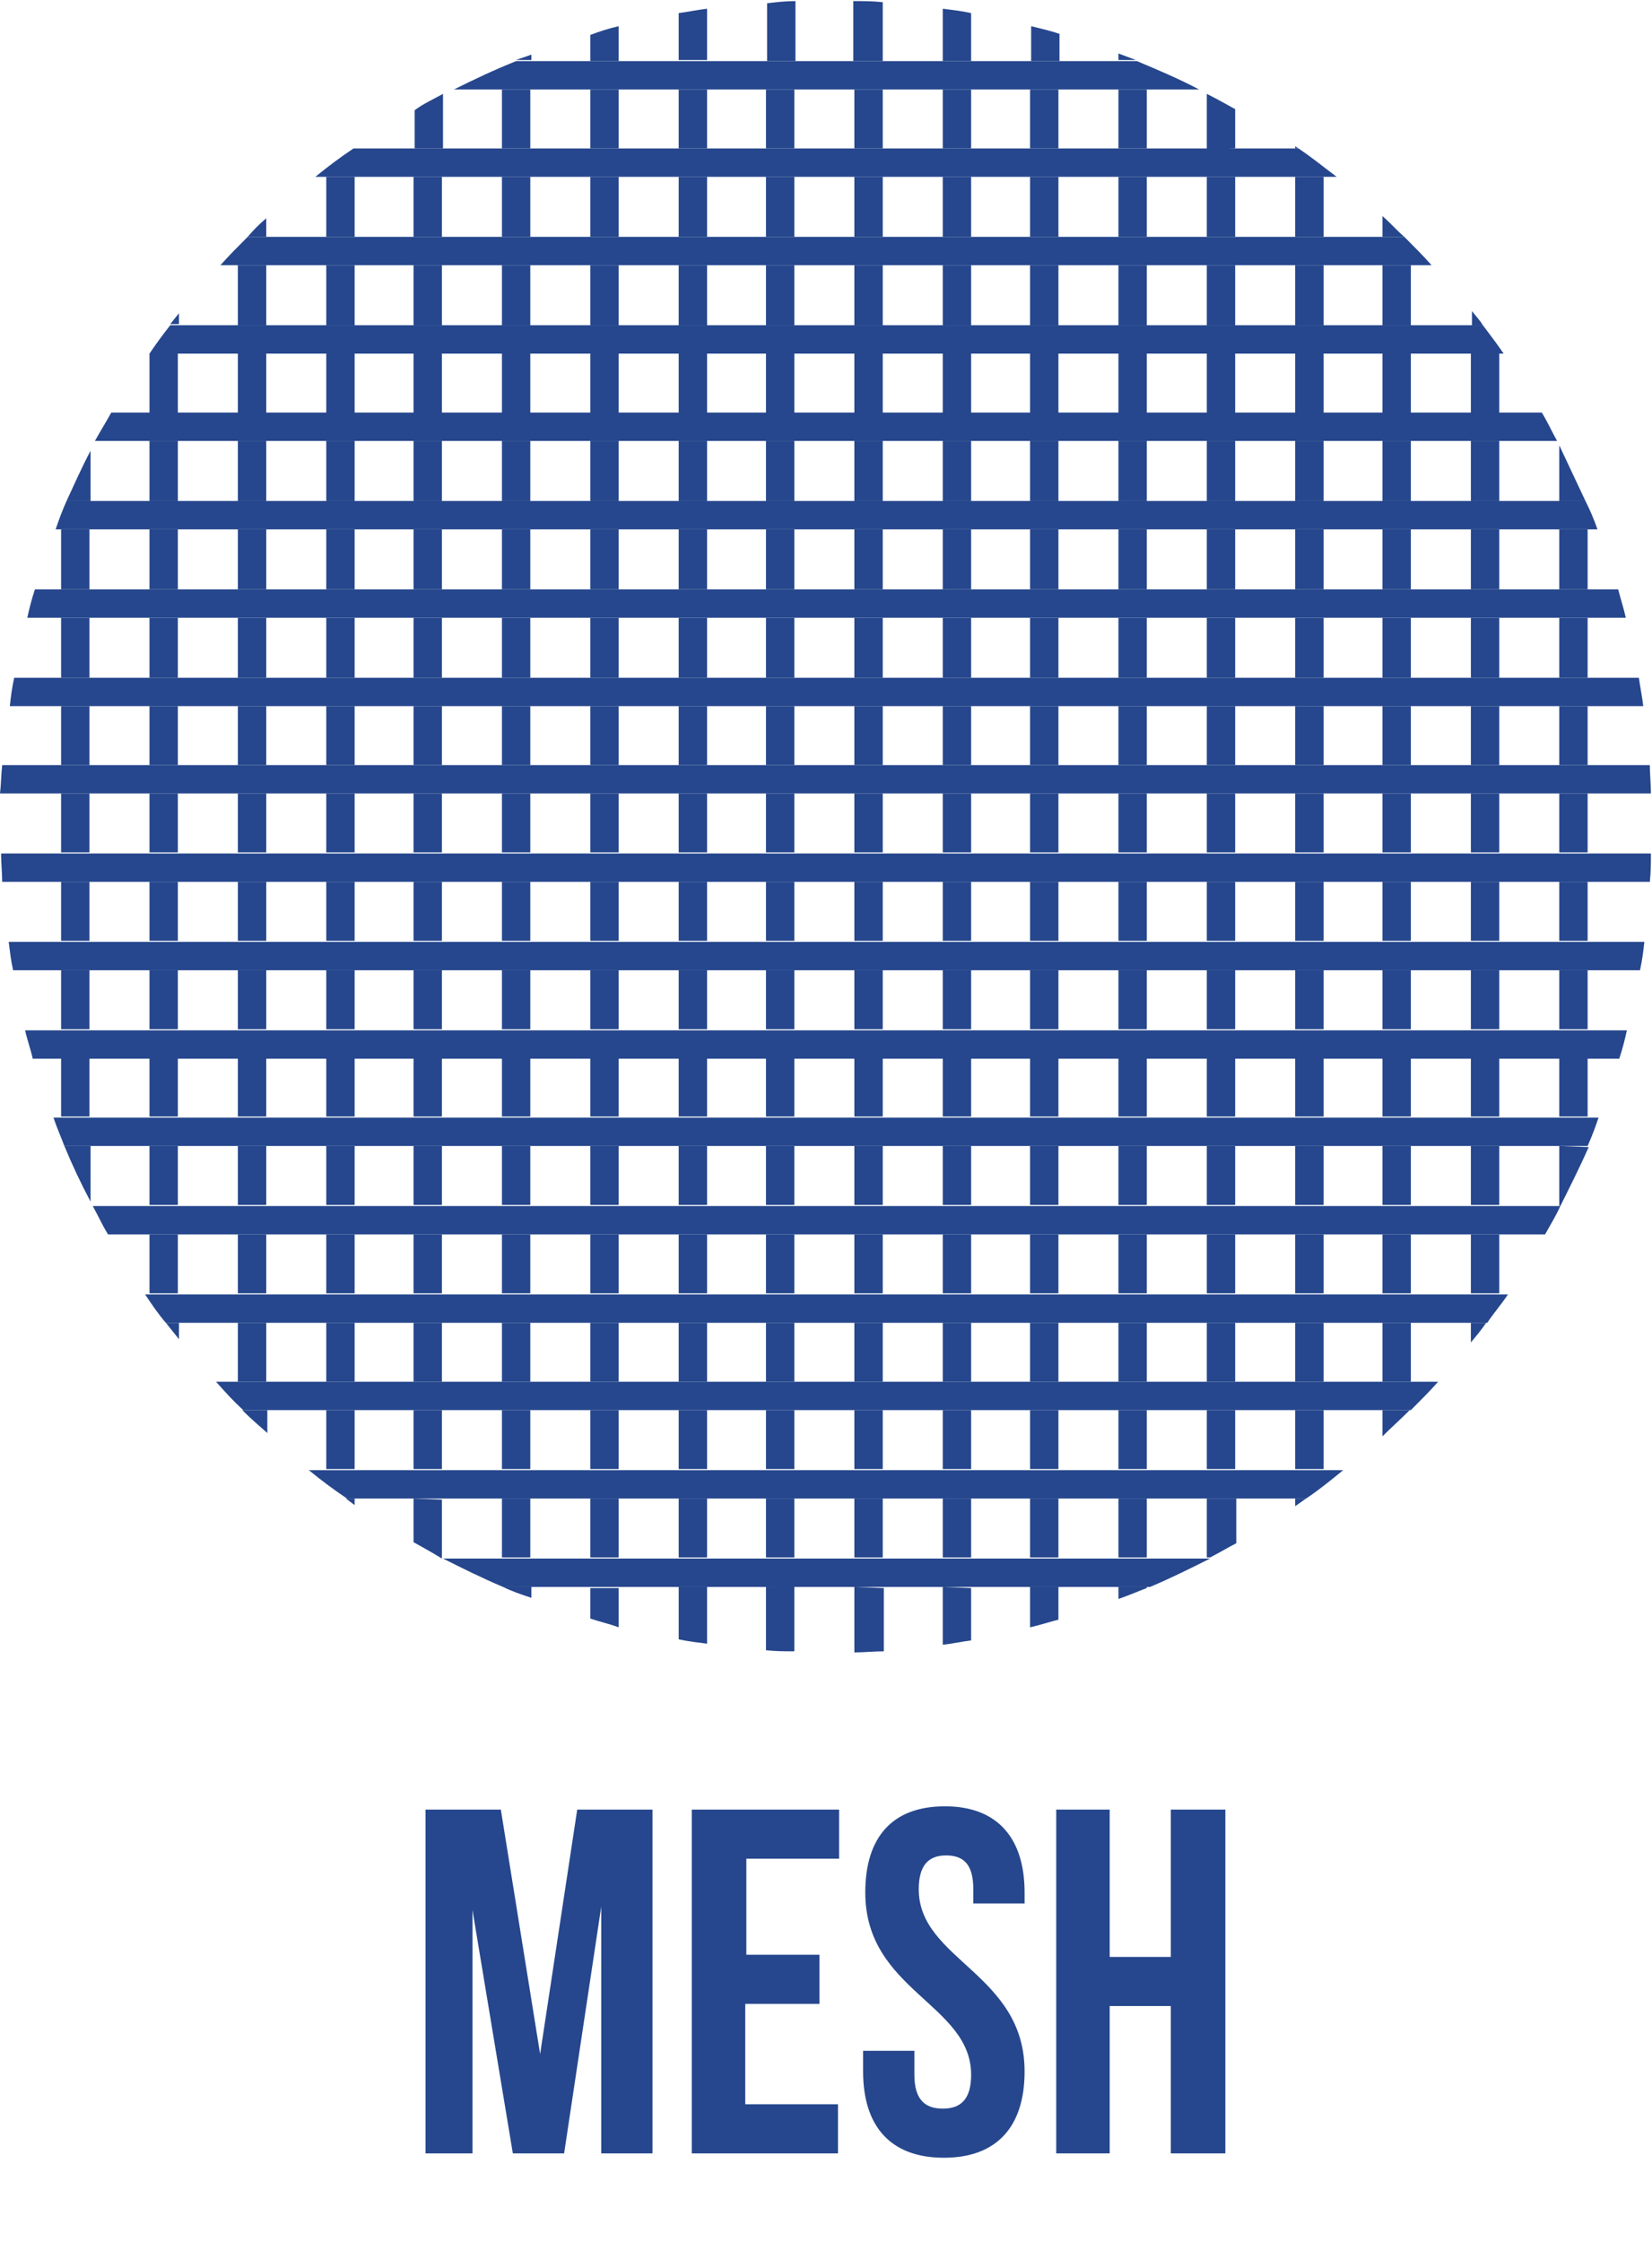<?xml version="1.0" encoding="utf-8"?>
<!-- Generator: Adobe Illustrator 23.0.3, SVG Export Plug-In . SVG Version: 6.00 Build 0)  -->
<svg version="1.1" id="Layer_1" xmlns="http://www.w3.org/2000/svg" xmlns:xlink="http://www.w3.org/1999/xlink" x="0px" y="0px"
	 viewBox="0 0 151.4 205.4" style="enable-background:new 0 0 151.4 205.4;" xml:space="preserve">
<style type="text/css">
	.st0{fill:none;}
	.st1{fill:#26478D;}
	.st2{enable-background:new    ;}
</style>
<title>mesh-mask</title>
<g>
	<g id="Layer_1-2">
		<rect x="8.3" y="80.8" class="st0" width="5.4" height="5.4"/>
		<rect x="16.4" y="80.8" class="st0" width="5.4" height="5.4"/>
		<rect x="24.4" y="80.8" class="st0" width="5.4" height="5.4"/>
		<rect x="72.9" y="80.8" class="st0" width="5.4" height="5.4"/>
		<rect x="64.8" y="80.8" class="st0" width="5.4" height="5.4"/>
		<rect x="80.9" y="80.8" class="st0" width="5.4" height="5.4"/>
		<rect x="56.7" y="80.8" class="st0" width="5.4" height="5.4"/>
		<rect x="48.7" y="80.8" class="st0" width="5.4" height="5.4"/>
		<rect x="40.6" y="80.8" class="st0" width="5.4" height="5.4"/>
		<rect x="32.5" y="80.8" class="st0" width="5.4" height="5.4"/>
		<rect x="24.4" y="88.9" class="st0" width="5.4" height="5.4"/>
		<rect x="32.5" y="88.9" class="st0" width="5.4" height="5.4"/>
		<rect x="16.4" y="88.9" class="st0" width="5.4" height="5.4"/>
		<rect x="48.7" y="88.9" class="st0" width="5.4" height="5.4"/>
		<rect x="40.6" y="88.9" class="st0" width="5.4" height="5.4"/>
		<rect x="137.4" y="96.9" class="st0" width="5.4" height="5.4"/>
		<rect x="56.7" y="88.9" class="st0" width="5.4" height="5.4"/>
		<rect x="129.4" y="96.9" class="st0" width="5.4" height="5.4"/>
		<rect x="8.3" y="88.9" class="st0" width="5.4" height="5.4"/>
		<path class="st0" d="M145.5,102.4h1c0.7-1.8,1.3-3.6,1.8-5.4h-2.9L145.5,102.4z"/>
		<rect x="121.3" y="96.9" class="st0" width="5.4" height="5.4"/>
		<rect x="129.4" y="88.9" class="st0" width="5.4" height="5.4"/>
		<rect x="121.3" y="88.9" class="st0" width="5.4" height="5.4"/>
		<rect x="113.2" y="88.9" class="st0" width="5.4" height="5.4"/>
		<path class="st0" d="M145.5,94.3h3.6c0.5-1.8,0.8-3.6,1.1-5.4h-4.7V94.3z"/>
		<rect x="105.2" y="88.9" class="st0" width="5.4" height="5.4"/>
		<rect x="137.4" y="88.9" class="st0" width="5.4" height="5.4"/>
		<rect x="80.9" y="88.9" class="st0" width="5.4" height="5.4"/>
		<rect x="72.9" y="88.9" class="st0" width="5.4" height="5.4"/>
		<rect x="64.8" y="88.9" class="st0" width="5.4" height="5.4"/>
		<rect x="89" y="88.9" class="st0" width="5.4" height="5.4"/>
		<rect x="97.1" y="88.9" class="st0" width="5.4" height="5.4"/>
		<rect x="137.4" y="80.8" class="st0" width="5.4" height="5.4"/>
		<rect x="8.3" y="64.7" class="st0" width="5.4" height="5.4"/>
		<rect x="16.4" y="64.7" class="st0" width="5.4" height="5.4"/>
		<rect x="24.4" y="64.7" class="st0" width="5.4" height="5.4"/>
		<rect x="32.5" y="64.7" class="st0" width="5.4" height="5.4"/>
		<rect x="121.3" y="72.7" class="st0" width="5.4" height="5.4"/>
		<path class="st0" d="M145.5,78.2h5.8c0-0.8,0.1-1.7,0.1-2.5c0-1,0-2-0.1-3h-5.8L145.5,78.2z"/>
		<rect x="40.6" y="64.7" class="st0" width="5.4" height="5.4"/>
		<rect x="129.4" y="72.7" class="st0" width="5.4" height="5.4"/>
		<rect x="137.4" y="72.7" class="st0" width="5.4" height="5.4"/>
		<rect x="89" y="64.7" class="st0" width="5.4" height="5.4"/>
		<rect x="113.2" y="72.7" class="st0" width="5.4" height="5.4"/>
		<rect x="105.2" y="64.7" class="st0" width="5.4" height="5.4"/>
		<rect x="97.1" y="64.7" class="st0" width="5.4" height="5.4"/>
		<rect x="113.2" y="64.7" class="st0" width="5.4" height="5.4"/>
		<rect x="48.7" y="64.7" class="st0" width="5.4" height="5.4"/>
		<rect x="80.9" y="64.7" class="st0" width="5.4" height="5.4"/>
		<rect x="64.8" y="64.7" class="st0" width="5.4" height="5.4"/>
		<rect x="56.7" y="64.7" class="st0" width="5.4" height="5.4"/>
		<rect x="72.9" y="64.7" class="st0" width="5.4" height="5.4"/>
		<rect x="56.7" y="72.7" class="st0" width="5.4" height="5.4"/>
		<path class="st0" d="M145.5,86.3h5.1c0.3-1.8,0.4-3.6,0.6-5.4h-5.7L145.5,86.3z"/>
		<rect x="8.3" y="72.7" class="st0" width="5.4" height="5.4"/>
		<rect x="16.4" y="72.7" class="st0" width="5.4" height="5.4"/>
		<rect x="129.4" y="80.8" class="st0" width="5.4" height="5.4"/>
		<rect x="97.1" y="80.8" class="st0" width="5.4" height="5.4"/>
		<rect x="24.4" y="72.7" class="st0" width="5.4" height="5.4"/>
		<rect x="105.2" y="80.8" class="st0" width="5.4" height="5.4"/>
		<rect x="113.2" y="80.8" class="st0" width="5.4" height="5.4"/>
		<rect x="121.3" y="80.8" class="st0" width="5.4" height="5.4"/>
		<rect x="89" y="80.8" class="st0" width="5.4" height="5.4"/>
		<rect x="89" y="72.7" class="st0" width="5.4" height="5.4"/>
		<rect x="80.9" y="72.7" class="st0" width="5.4" height="5.4"/>
		<rect x="97.1" y="72.7" class="st0" width="5.4" height="5.4"/>
		<rect x="72.9" y="72.7" class="st0" width="5.4" height="5.4"/>
		<rect x="32.5" y="72.7" class="st0" width="5.4" height="5.4"/>
		<rect x="121.3" y="64.7" class="st0" width="5.4" height="5.4"/>
		<rect x="48.7" y="72.7" class="st0" width="5.4" height="5.4"/>
		<rect x="64.8" y="72.7" class="st0" width="5.4" height="5.4"/>
		<rect x="105.2" y="72.7" class="st0" width="5.4" height="5.4"/>
		<rect x="40.6" y="72.7" class="st0" width="5.4" height="5.4"/>
		<rect x="40.6" y="121.2" class="st0" width="5.4" height="5.4"/>
		<rect x="48.7" y="121.2" class="st0" width="5.4" height="5.4"/>
		<rect x="56.7" y="121.2" class="st0" width="5.4" height="5.4"/>
		<rect x="72.9" y="121.2" class="st0" width="5.4" height="5.4"/>
		<rect x="64.8" y="121.2" class="st0" width="5.4" height="5.4"/>
		<rect x="32.5" y="121.2" class="st0" width="5.4" height="5.4"/>
		<rect x="113.2" y="129.2" class="st0" width="5.4" height="5.4"/>
		<rect x="24.4" y="121.2" class="st0" width="5.4" height="5.4"/>
		<rect x="105.2" y="129.2" class="st0" width="5.4" height="5.4"/>
		<path class="st0" d="M121.3,129.2v5.4h1.8c1.2-1,2.4-2,3.6-3.1v-2.4H121.3z"/>
		<rect x="105.2" y="121.2" class="st0" width="5.4" height="5.4"/>
		<rect x="16.4" y="113.1" class="st0" width="5.4" height="5.4"/>
		<path class="st0" d="M129.4,121.2v5.4h2.4c1.1-1.2,2.1-2.4,3.1-3.6v-1.8L129.4,121.2z"/>
		<rect x="121.3" y="121.2" class="st0" width="5.4" height="5.4"/>
		<rect x="24.4" y="113.1" class="st0" width="5.4" height="5.4"/>
		<rect x="32.5" y="113.1" class="st0" width="5.4" height="5.4"/>
		<rect x="97.1" y="129.2" class="st0" width="5.4" height="5.4"/>
		<rect x="113.2" y="121.2" class="st0" width="5.4" height="5.4"/>
		<rect x="89" y="121.2" class="st0" width="5.4" height="5.4"/>
		<rect x="97.1" y="121.2" class="st0" width="5.4" height="5.4"/>
		<rect x="113.2" y="96.9" class="st0" width="5.4" height="5.4"/>
		<rect x="32.5" y="129.2" class="st0" width="5.4" height="5.4"/>
		<rect x="48.7" y="137.3" class="st0" width="5.4" height="5.4"/>
		<rect x="64.8" y="137.3" class="st0" width="5.4" height="5.4"/>
		<rect x="56.7" y="137.3" class="st0" width="5.4" height="5.4"/>
		<rect x="80.9" y="137.3" class="st0" width="5.4" height="5.4"/>
		<rect x="72.9" y="137.3" class="st0" width="5.4" height="5.4"/>
		<path class="st0" d="M97.1,145.4v3c1.8-0.5,3.7-1.1,5.4-1.8v-1.1L97.1,145.4z"/>
		<path class="st0" d="M105.2,145.5l0.2-0.1L105.2,145.5L105.2,145.5z"/>
		<path class="st0" d="M80.9,145.4v5.8c1.8-0.1,3.6-0.3,5.4-0.6v-5.3H80.9z"/>
		<path class="st0" d="M89,145.4v4.8c1.8-0.3,3.6-0.7,5.4-1.1v-3.7H89z"/>
		<rect x="89" y="137.3" class="st0" width="5.4" height="5.4"/>
		<rect x="40.6" y="129.2" class="st0" width="5.4" height="5.4"/>
		<rect x="64.8" y="129.2" class="st0" width="5.4" height="5.4"/>
		<rect x="56.7" y="129.2" class="st0" width="5.4" height="5.4"/>
		<rect x="48.7" y="129.2" class="st0" width="5.4" height="5.4"/>
		<rect x="80.9" y="129.2" class="st0" width="5.4" height="5.4"/>
		<rect x="97.1" y="137.3" class="st0" width="5.4" height="5.4"/>
		<rect x="72.9" y="129.2" class="st0" width="5.4" height="5.4"/>
		<path class="st0" d="M113.2,137.3v4.1c1.9-1.1,3.7-2.2,5.4-3.4v-0.7H113.2z"/>
		<rect x="105.2" y="137.3" class="st0" width="5.4" height="5.4"/>
		<rect x="89" y="129.2" class="st0" width="5.4" height="5.4"/>
		<rect x="40.6" y="113.1" class="st0" width="5.4" height="5.4"/>
		<rect x="80.9" y="121.2" class="st0" width="5.4" height="5.4"/>
		<rect x="24.4" y="96.9" class="st0" width="5.4" height="5.4"/>
		<path class="st0" d="M145.5,105L145.5,105L145.5,105z"/>
		<rect x="16.4" y="96.9" class="st0" width="5.4" height="5.4"/>
		<rect x="129.4" y="105" class="st0" width="5.4" height="5.4"/>
		<rect x="8.3" y="96.9" class="st0" width="5.4" height="5.4"/>
		<rect x="137.4" y="105" class="st0" width="5.4" height="5.4"/>
		<rect x="121.3" y="105" class="st0" width="5.4" height="5.4"/>
		<rect x="105.2" y="105" class="st0" width="5.4" height="5.4"/>
		<rect x="97.1" y="105" class="st0" width="5.4" height="5.4"/>
		<rect x="113.2" y="105" class="st0" width="5.4" height="5.4"/>
		<rect x="89" y="105" class="st0" width="5.4" height="5.4"/>
		<rect x="89" y="96.9" class="st0" width="5.4" height="5.4"/>
		<rect x="80.9" y="96.9" class="st0" width="5.4" height="5.4"/>
		<rect x="72.9" y="96.9" class="st0" width="5.4" height="5.4"/>
		<rect x="97.1" y="96.9" class="st0" width="5.4" height="5.4"/>
		<rect x="105.2" y="96.9" class="st0" width="5.4" height="5.4"/>
		<rect x="64.8" y="96.9" class="st0" width="5.4" height="5.4"/>
		<rect x="48.7" y="96.9" class="st0" width="5.4" height="5.4"/>
		<rect x="40.6" y="96.9" class="st0" width="5.4" height="5.4"/>
		<rect x="32.5" y="96.9" class="st0" width="5.4" height="5.4"/>
		<rect x="56.7" y="96.9" class="st0" width="5.4" height="5.4"/>
		<rect x="105.2" y="113.1" class="st0" width="5.4" height="5.4"/>
		<rect x="48.7" y="113.1" class="st0" width="5.4" height="5.4"/>
		<rect x="97.1" y="113.1" class="st0" width="5.4" height="5.4"/>
		<rect x="129.4" y="113.1" class="st0" width="5.4" height="5.4"/>
		<rect x="89" y="113.1" class="st0" width="5.4" height="5.4"/>
		<rect x="121.3" y="113.1" class="st0" width="5.4" height="5.4"/>
		<rect x="113.2" y="113.1" class="st0" width="5.4" height="5.4"/>
		<rect x="56.7" y="113.1" class="st0" width="5.4" height="5.4"/>
		<rect x="64.8" y="113.1" class="st0" width="5.4" height="5.4"/>
		<rect x="80.9" y="113.1" class="st0" width="5.4" height="5.4"/>
		<rect x="72.9" y="113.1" class="st0" width="5.4" height="5.4"/>
		<rect x="64.8" y="105" class="st0" width="5.4" height="5.4"/>
		<rect x="56.7" y="105" class="st0" width="5.4" height="5.4"/>
		<rect x="80.9" y="105" class="st0" width="5.4" height="5.4"/>
		<rect x="72.9" y="105" class="st0" width="5.4" height="5.4"/>
		<rect x="48.7" y="105" class="st0" width="5.4" height="5.4"/>
		<rect x="16.4" y="105" class="st0" width="5.4" height="5.4"/>
		<rect x="40.6" y="105" class="st0" width="5.4" height="5.4"/>
		<rect x="24.4" y="105" class="st0" width="5.4" height="5.4"/>
		<path class="st0" d="M137.4,118.6h0.7c1.2-1.8,2.4-3.6,3.4-5.5h-4.1V118.6z"/>
		<rect x="32.5" y="105" class="st0" width="5.4" height="5.4"/>
		<path class="st0" d="M70.2,5.5V0.2c-1.8,0.1-3.6,0.3-5.4,0.6v4.8H70.2z"/>
		<path class="st0" d="M32.5,137.3v0.6c1.8,1.2,3.6,2.4,5.4,3.4v-4L32.5,137.3z"/>
		<rect x="89" y="48.5" class="st0" width="5.4" height="5.5"/>
		<path class="st0" d="M5.6,88.9H1.2c0.3,1.8,0.7,3.7,1.1,5.4h3.3V88.9z"/>
		<rect x="16.4" y="32.4" class="st0" width="5.4" height="5.5"/>
		<path class="st0" d="M5.6,80.8H0.2c0.1,1.8,0.3,3.7,0.6,5.4h4.9V80.8z"/>
		<path class="st0" d="M129.4,29.8h5.4v-1.3c-1.1-1.4-2.3-2.8-3.5-4.1h-1.9V29.8z"/>
		<rect x="80.9" y="48.5" class="st0" width="5.4" height="5.5"/>
		<rect x="80.9" y="32.4" class="st0" width="5.4" height="5.5"/>
		<rect x="121.3" y="24.3" class="st0" width="5.4" height="5.5"/>
		<rect x="97.1" y="48.5" class="st0" width="5.4" height="5.5"/>
		<path class="st0" d="M29.9,129.2h-5.4v2.1c1.2,1.1,2.5,2.2,3.8,3.3h1.6V129.2z"/>
		<rect x="129.4" y="48.5" class="st0" width="5.4" height="5.5"/>
		<rect x="105.2" y="24.3" class="st0" width="5.4" height="5.5"/>
		<path class="st0" d="M13.7,32.4L13.7,32.4c-1.3,1.8-2.5,3.6-3.6,5.5h3.6V32.4z"/>
		<rect x="137.4" y="48.5" class="st0" width="5.4" height="5.5"/>
		<path class="st0" d="M48.7,145.4v1c1.8,0.7,3.6,1.3,5.4,1.9v-2.9L48.7,145.4z"/>
		<rect x="105.2" y="48.5" class="st0" width="5.4" height="5.5"/>
		<rect x="113.2" y="24.3" class="st0" width="5.4" height="5.5"/>
		<rect x="113.2" y="48.5" class="st0" width="5.4" height="5.5"/>
		<rect x="24.4" y="32.4" class="st0" width="5.4" height="5.5"/>
		<path class="st0" d="M86.4,5.5V0.8c-1.8-0.3-3.6-0.4-5.4-0.6v5.3H86.4z"/>
		<rect x="40.6" y="137.3" class="st0" width="5.4" height="5.4"/>
		<rect x="48.7" y="48.5" class="st0" width="5.4" height="5.5"/>
		<rect x="40.6" y="48.5" class="st0" width="5.4" height="5.5"/>
		<rect x="24.4" y="48.5" class="st0" width="5.4" height="5.5"/>
		<rect x="64.8" y="16.2" class="st0" width="5.4" height="5.5"/>
		<rect x="56.7" y="16.2" class="st0" width="5.4" height="5.5"/>
		<path class="st0" d="M29.9,21.7v-5.5h-1c-1.5,1.2-3,2.4-4.4,3.8v1.7L29.9,21.7z"/>
		<rect x="32.5" y="48.5" class="st0" width="5.4" height="5.5"/>
		<rect x="97.1" y="24.3" class="st0" width="5.4" height="5.5"/>
		<rect x="64.8" y="48.5" class="st0" width="5.4" height="5.5"/>
		<rect x="40.6" y="16.2" class="st0" width="5.4" height="5.5"/>
		<rect x="32.5" y="16.2" class="st0" width="5.4" height="5.5"/>
		<rect x="48.7" y="16.2" class="st0" width="5.4" height="5.5"/>
		<rect x="72.9" y="48.5" class="st0" width="5.4" height="5.5"/>
		<path class="st0" d="M21.8,29.8v-5.5h-1.6c-1.3,1.4-2.6,2.9-3.8,4.4v1L21.8,29.8z"/>
		<path class="st0" d="M5.6,72.7H0.1c0,1-0.1,2-0.1,3c0,0.8,0,1.7,0.1,2.5h5.6V72.7z"/>
		<rect x="56.7" y="48.5" class="st0" width="5.4" height="5.5"/>
		<rect x="121.3" y="48.5" class="st0" width="5.4" height="5.5"/>
		<rect x="129.4" y="32.4" class="st0" width="5.4" height="5.5"/>
		<rect x="121.3" y="32.4" class="st0" width="5.4" height="5.5"/>
		<rect x="80.9" y="40.4" class="st0" width="5.4" height="5.5"/>
		<rect x="89" y="40.4" class="st0" width="5.4" height="5.5"/>
		<rect x="72.9" y="40.4" class="st0" width="5.4" height="5.5"/>
		<rect x="97.1" y="40.4" class="st0" width="5.4" height="5.5"/>
		<rect x="24.4" y="24.3" class="st0" width="5.4" height="5.5"/>
		<path class="st0" d="M137.4,37.8h3.8c-1.1-1.9-2.2-3.7-3.5-5.5h-0.3V37.8z"/>
		<path class="st0" d="M13.7,105H8.3v5.1l0.2,0.3h5.3V105z"/>
		<rect x="105.2" y="40.4" class="st0" width="5.4" height="5.5"/>
		<rect x="97.1" y="32.4" class="st0" width="5.4" height="5.5"/>
		<rect x="121.3" y="40.4" class="st0" width="5.4" height="5.5"/>
		<path class="st0" d="M13.7,45.9v-5.5h-5l-0.4,0.8v4.6H13.7z"/>
		<rect x="89" y="32.4" class="st0" width="5.4" height="5.5"/>
		<rect x="32.5" y="24.3" class="st0" width="5.4" height="5.5"/>
		<rect x="113.2" y="40.4" class="st0" width="5.4" height="5.5"/>
		<rect x="129.4" y="40.4" class="st0" width="5.4" height="5.5"/>
		<rect x="113.2" y="32.4" class="st0" width="5.4" height="5.5"/>
		<rect x="105.2" y="32.4" class="st0" width="5.4" height="5.5"/>
		<rect x="32.5" y="40.4" class="st0" width="5.4" height="5.5"/>
		<rect x="24.4" y="40.4" class="st0" width="5.4" height="5.5"/>
		<rect x="72.9" y="24.3" class="st0" width="5.4" height="5.5"/>
		<path class="st0" d="M137.4,45.9h5.4v-5.1l-0.2-0.3h-5.3V45.9z"/>
		<path class="st0" d="M21.8,121.2h-5.4v1.5c1.1,1.3,2.2,2.7,3.3,3.9h2.1V121.2z"/>
		<rect x="89" y="24.3" class="st0" width="5.4" height="5.5"/>
		<path class="st0" d="M145.5,54h2.7c-0.6-1.9-1.2-3.7-1.9-5.5h-0.9V54z"/>
		<rect x="40.6" y="40.4" class="st0" width="5.4" height="5.5"/>
		<rect x="80.9" y="24.3" class="st0" width="5.4" height="5.5"/>
		<rect x="16.4" y="40.4" class="st0" width="5.4" height="5.5"/>
		<rect x="48.7" y="40.4" class="st0" width="5.4" height="5.5"/>
		<rect x="64.8" y="24.3" class="st0" width="5.4" height="5.5"/>
		<rect x="48.7" y="24.3" class="st0" width="5.4" height="5.5"/>
		<rect x="56.7" y="40.4" class="st0" width="5.4" height="5.5"/>
		<rect x="40.6" y="24.3" class="st0" width="5.4" height="5.5"/>
		<path class="st0" d="M13.7,113.1H9.9c1.1,1.9,2.2,3.7,3.4,5.5h0.4V113.1z"/>
		<rect x="64.8" y="40.4" class="st0" width="5.4" height="5.5"/>
		<path class="st0" d="M5.6,97H3c0.5,1.8,1.1,3.7,1.8,5.4h0.8L5.6,97z"/>
		<rect x="56.7" y="24.3" class="st0" width="5.4" height="5.5"/>
		<rect x="56.7" y="56.6" class="st0" width="5.4" height="5.5"/>
		<path class="st0" d="M118.7,13.6v-0.2c-1.8-1.2-3.6-2.3-5.4-3.4v3.7L118.7,13.6z"/>
		<path class="st0" d="M56.7,145.4v3.6c1.8,0.5,3.6,0.8,5.4,1.2v-4.8L56.7,145.4z"/>
		<path class="st0" d="M121.3,21.7h5.4v-1.9c-1.4-1.2-2.8-2.4-4.2-3.5h-1.2V21.7z"/>
		<rect x="89" y="56.6" class="st0" width="5.4" height="5.5"/>
		<path class="st0" d="M78.3,145.4h-5.4v6c1,0,1.9,0.1,2.8,0.1s1.7,0,2.6-0.1L78.3,145.4z"/>
		<path class="st0" d="M145.5,70.1h5.7c-0.1-1.8-0.3-3.6-0.6-5.4h-5.1V70.1z"/>
		<rect x="64.8" y="56.6" class="st0" width="5.4" height="5.5"/>
		<path class="st0" d="M64.8,145.4v5.2c1.8,0.3,3.6,0.5,5.4,0.6v-5.8H64.8z"/>
		<rect x="72.9" y="56.6" class="st0" width="5.4" height="5.5"/>
		<rect x="48.7" y="56.6" class="st0" width="5.4" height="5.5"/>
		<rect x="113.2" y="16.2" class="st0" width="5.4" height="5.5"/>
		<rect x="80.9" y="56.6" class="st0" width="5.4" height="5.5"/>
		<rect x="56.7" y="32.4" class="st0" width="5.4" height="5.5"/>
		<path class="st0" d="M5.6,56.6H2.4C2,58.4,1.6,60.2,1.3,62h4.4V56.6z"/>
		<rect x="137.4" y="64.7" class="st0" width="5.4" height="5.4"/>
		<path class="st0" d="M54.1,5.5V3.2c-1.8,0.6-3.6,1.2-5.4,1.8v0.5H54.1z"/>
		<path class="st0" d="M102.5,5.5V4.9c-1.8-0.7-3.6-1.3-5.4-1.8v2.5H102.5z"/>
		<rect x="40.6" y="32.4" class="st0" width="5.4" height="5.5"/>
		<path class="st0" d="M5.6,64.7H0.8c-0.3,1.8-0.5,3.6-0.6,5.4h5.4V64.7z"/>
		<rect x="16.4" y="56.6" class="st0" width="5.4" height="5.5"/>
		<rect x="40.6" y="56.6" class="st0" width="5.4" height="5.5"/>
		<rect x="24.4" y="56.6" class="st0" width="5.4" height="5.5"/>
		<rect x="97.1" y="8.2" class="st0" width="5.4" height="5.4"/>
		<rect x="72.9" y="8.2" class="st0" width="5.4" height="5.4"/>
		<rect x="8.3" y="56.6" class="st0" width="5.4" height="5.5"/>
		<rect x="89" y="8.2" class="st0" width="5.4" height="5.4"/>
		<rect x="80.9" y="8.2" class="st0" width="5.4" height="5.4"/>
		<path class="st0" d="M105.2,13.6h5.4V8.5l-0.7-0.4h-4.7V13.6z"/>
		<rect x="48.7" y="32.4" class="st0" width="5.4" height="5.5"/>
		<rect x="48.7" y="8.2" class="st0" width="5.4" height="5.4"/>
		<rect x="56.7" y="8.2" class="st0" width="5.4" height="5.4"/>
		<path class="st0" d="M62.2,5.5V1.2c-1.8,0.3-3.7,0.7-5.4,1.2v3.1H62.2z"/>
		<rect x="64.8" y="8.2" class="st0" width="5.4" height="5.4"/>
		<rect x="32.5" y="56.6" class="st0" width="5.4" height="5.5"/>
		<rect x="16.4" y="48.5" class="st0" width="5.4" height="5.5"/>
		<rect x="121.3" y="56.6" class="st0" width="5.4" height="5.5"/>
		<rect x="32.5" y="32.4" class="st0" width="5.4" height="5.5"/>
		<rect x="64.8" y="32.4" class="st0" width="5.4" height="5.5"/>
		<path class="st0" d="M46,13.6V8.2h-4.5l-1,0.5v5L46,13.6z"/>
		<rect x="89" y="16.2" class="st0" width="5.4" height="5.5"/>
		<rect x="137.4" y="56.6" class="st0" width="5.4" height="5.5"/>
		<rect x="129.4" y="56.6" class="st0" width="5.4" height="5.5"/>
		<rect x="8.3" y="48.5" class="st0" width="5.4" height="5.5"/>
		<path class="st0" d="M145.5,62h4.6c-0.3-1.8-0.7-3.7-1.2-5.5h-3.5L145.5,62z"/>
		<rect x="72.9" y="16.2" class="st0" width="5.4" height="5.5"/>
		<rect x="129.4" y="64.7" class="st0" width="5.4" height="5.4"/>
		<path class="st0" d="M37.9,13.6v-3.5c-1.9,1.1-3.7,2.2-5.4,3.4v0.1H37.9z"/>
		<rect x="80.9" y="16.2" class="st0" width="5.4" height="5.5"/>
		<rect x="72.9" y="32.4" class="st0" width="5.4" height="5.5"/>
		<rect x="105.2" y="56.6" class="st0" width="5.4" height="5.5"/>
		<rect x="97.1" y="16.2" class="st0" width="5.4" height="5.5"/>
		<rect x="113.2" y="56.6" class="st0" width="5.4" height="5.5"/>
		<rect x="105.2" y="16.2" class="st0" width="5.4" height="5.5"/>
		<path class="st0" d="M78.3,5.5V0.1C77.4,0,76.6,0,75.7,0s-1.9,0-2.8,0.1v5.5H78.3z"/>
		<rect x="97.1" y="56.6" class="st0" width="5.4" height="5.5"/>
		<path class="st0" d="M94.4,5.5V2.3c-1.8-0.4-3.6-0.8-5.4-1.1v4.3H94.4z"/>
		<path class="st0" d="M5.6,48.5H5.1c-0.7,1.8-1.3,3.6-1.9,5.5h2.5V48.5z"/>
		<rect x="5.6" y="56.6" class="st1" width="2.6" height="5.5"/>
		<rect x="5.6" y="48.5" class="st1" width="2.6" height="5.5"/>
		<path class="st1" d="M8.3,41.3c-0.8,1.5-1.5,3.1-2.2,4.6h2.2V41.3z"/>
		<rect x="5.6" y="80.8" class="st1" width="2.6" height="5.4"/>
		<rect x="5.6" y="72.7" class="st1" width="2.6" height="5.4"/>
		<path class="st1" d="M5.9,105c0.7,1.7,1.5,3.4,2.4,5.1V105H5.9z"/>
		<rect x="5.6" y="96.9" class="st1" width="2.6" height="5.4"/>
		<rect x="5.6" y="88.9" class="st1" width="2.6" height="5.4"/>
		<rect x="5.6" y="64.7" class="st1" width="2.6" height="5.4"/>
		<rect x="13.7" y="32.4" class="st1" width="2.6" height="5.5"/>
		<rect x="13.7" y="105" class="st1" width="2.6" height="5.4"/>
		<path class="st1" d="M16.4,28.7l-0.8,1h0.8V28.7z"/>
		<rect x="13.7" y="40.4" class="st1" width="2.6" height="5.5"/>
		<rect x="13.7" y="80.8" class="st1" width="2.6" height="5.4"/>
		<rect x="13.7" y="64.7" class="st1" width="2.6" height="5.4"/>
		<rect x="13.7" y="72.7" class="st1" width="2.6" height="5.4"/>
		<rect x="13.7" y="48.5" class="st1" width="2.6" height="5.5"/>
		<rect x="13.7" y="56.6" class="st1" width="2.6" height="5.5"/>
		<rect x="13.7" y="96.9" class="st1" width="2.6" height="5.4"/>
		<rect x="13.7" y="88.9" class="st1" width="2.6" height="5.4"/>
		<rect x="13.7" y="113.1" class="st1" width="2.6" height="5.4"/>
		<path class="st1" d="M15.2,121.2c0.4,0.5,0.8,1,1.2,1.5v-1.5H15.2z"/>
		<rect x="21.8" y="32.4" class="st1" width="2.6" height="5.5"/>
		<rect x="21.8" y="113.1" class="st1" width="2.6" height="5.4"/>
		<rect x="21.8" y="64.7" class="st1" width="2.6" height="5.4"/>
		<rect x="21.8" y="48.5" class="st1" width="2.6" height="5.5"/>
		<rect x="21.8" y="96.9" class="st1" width="2.6" height="5.4"/>
		<rect x="21.8" y="105" class="st1" width="2.6" height="5.4"/>
		<rect x="21.8" y="121.2" class="st1" width="2.6" height="5.4"/>
		<rect x="21.8" y="80.8" class="st1" width="2.6" height="5.4"/>
		<path class="st1" d="M24.4,20c-0.6,0.5-1.2,1.1-1.7,1.7h1.7V20z"/>
		<rect x="21.8" y="24.3" class="st1" width="2.6" height="5.5"/>
		<path class="st1" d="M22.2,129.2c0.7,0.7,1.5,1.4,2.3,2.1v-2.1H22.2z"/>
		<rect x="21.8" y="56.6" class="st1" width="2.6" height="5.5"/>
		<rect x="21.8" y="88.9" class="st1" width="2.6" height="5.4"/>
		<rect x="21.8" y="72.7" class="st1" width="2.6" height="5.4"/>
		<rect x="21.8" y="40.4" class="st1" width="2.6" height="5.5"/>
		<rect x="29.9" y="129.2" class="st1" width="2.6" height="5.4"/>
		<rect x="29.9" y="105" class="st1" width="2.6" height="5.4"/>
		<rect x="29.9" y="64.7" class="st1" width="2.6" height="5.4"/>
		<path class="st1" d="M31.7,137.3l0.8,0.6v-0.6H31.7z"/>
		<rect x="29.9" y="24.3" class="st1" width="2.6" height="5.5"/>
		<path class="st1" d="M32.5,13.6L32.5,13.6L32.5,13.6L32.5,13.6z"/>
		<rect x="29.9" y="16.2" class="st1" width="2.6" height="5.5"/>
		<rect x="29.9" y="72.7" class="st1" width="2.6" height="5.4"/>
		<rect x="29.9" y="113.1" class="st1" width="2.6" height="5.4"/>
		<rect x="29.9" y="48.5" class="st1" width="2.6" height="5.5"/>
		<rect x="29.9" y="80.8" class="st1" width="2.6" height="5.4"/>
		<rect x="29.9" y="96.9" class="st1" width="2.6" height="5.4"/>
		<rect x="29.9" y="88.9" class="st1" width="2.6" height="5.4"/>
		<rect x="29.9" y="121.2" class="st1" width="2.6" height="5.4"/>
		<rect x="29.9" y="56.6" class="st1" width="2.6" height="5.5"/>
		<rect x="29.9" y="32.4" class="st1" width="2.6" height="5.5"/>
		<rect x="29.9" y="40.4" class="st1" width="2.6" height="5.5"/>
		<rect x="37.9" y="121.2" class="st1" width="2.6" height="5.4"/>
		<path class="st1" d="M40.6,13.6v-5c-0.9,0.5-1.8,0.9-2.6,1.5v3.5L40.6,13.6z"/>
		<rect x="37.9" y="72.7" class="st1" width="2.6" height="5.4"/>
		<rect x="37.9" y="24.3" class="st1" width="2.6" height="5.5"/>
		<rect x="37.9" y="80.8" class="st1" width="2.6" height="5.4"/>
		<rect x="37.9" y="96.9" class="st1" width="2.6" height="5.4"/>
		<rect x="37.9" y="88.9" class="st1" width="2.6" height="5.4"/>
		<rect x="37.9" y="16.2" class="st1" width="2.6" height="5.5"/>
		<rect x="37.9" y="129.2" class="st1" width="2.6" height="5.4"/>
		<rect x="37.9" y="56.6" class="st1" width="2.6" height="5.5"/>
		<rect x="37.9" y="113.1" class="st1" width="2.6" height="5.4"/>
		<rect x="37.9" y="64.7" class="st1" width="2.6" height="5.4"/>
		<rect x="37.9" y="40.4" class="st1" width="2.6" height="5.5"/>
		<rect x="37.9" y="105" class="st1" width="2.6" height="5.4"/>
		<path class="st1" d="M37.9,137.3v4c0.9,0.5,1.8,1,2.6,1.5v-5.4L37.9,137.3z"/>
		<rect x="37.9" y="32.4" class="st1" width="2.6" height="5.5"/>
		<rect x="37.9" y="48.5" class="st1" width="2.6" height="5.5"/>
		<path class="st1" d="M48.7,5c-0.5,0.2-0.9,0.3-1.4,0.5h1.4V5z"/>
		<path class="st1" d="M46.1,145.4c0.8,0.4,1.7,0.7,2.6,1v-1H46.1z"/>
		<rect x="46" y="129.2" class="st1" width="2.6" height="5.4"/>
		<rect x="46" y="32.4" class="st1" width="2.6" height="5.5"/>
		<rect x="46" y="24.3" class="st1" width="2.6" height="5.5"/>
		<rect x="46" y="56.6" class="st1" width="2.6" height="5.5"/>
		<rect x="46" y="113.1" class="st1" width="2.6" height="5.4"/>
		<rect x="46" y="121.2" class="st1" width="2.6" height="5.4"/>
		<rect x="46" y="137.3" class="st1" width="2.6" height="5.4"/>
		<rect x="46" y="64.7" class="st1" width="2.6" height="5.4"/>
		<rect x="46" y="16.2" class="st1" width="2.6" height="5.5"/>
		<rect x="46" y="88.9" class="st1" width="2.6" height="5.4"/>
		<rect x="46" y="105" class="st1" width="2.6" height="5.4"/>
		<rect x="46" y="72.7" class="st1" width="2.6" height="5.4"/>
		<rect x="46" y="80.8" class="st1" width="2.6" height="5.4"/>
		<rect x="46" y="96.9" class="st1" width="2.6" height="5.4"/>
		<rect x="46" y="40.4" class="st1" width="2.6" height="5.5"/>
		<rect x="46" y="8.2" class="st1" width="2.6" height="5.4"/>
		<rect x="46" y="48.5" class="st1" width="2.6" height="5.5"/>
		<rect x="54.1" y="96.9" class="st1" width="2.6" height="5.4"/>
		<rect x="54.1" y="40.4" class="st1" width="2.6" height="5.5"/>
		<rect x="54.1" y="32.4" class="st1" width="2.6" height="5.5"/>
		<rect x="54.1" y="105" class="st1" width="2.6" height="5.4"/>
		<rect x="54.1" y="113.1" class="st1" width="2.6" height="5.4"/>
		<rect x="54.1" y="64.7" class="st1" width="2.6" height="5.4"/>
		<rect x="54.1" y="16.2" class="st1" width="2.6" height="5.5"/>
		<rect x="54.1" y="121.2" class="st1" width="2.6" height="5.4"/>
		<rect x="54.1" y="137.3" class="st1" width="2.6" height="5.4"/>
		<path class="st1" d="M56.7,5.5V2.4c-0.9,0.2-1.8,0.5-2.6,0.8v2.4H56.7z"/>
		<rect x="54.1" y="88.9" class="st1" width="2.6" height="5.4"/>
		<rect x="54.1" y="80.8" class="st1" width="2.6" height="5.4"/>
		<rect x="54.1" y="72.7" class="st1" width="2.6" height="5.4"/>
		<path class="st1" d="M54.1,145.4v2.9c0.9,0.3,1.8,0.5,2.6,0.8v-3.6H54.1z"/>
		<rect x="54.1" y="129.2" class="st1" width="2.6" height="5.4"/>
		<rect x="54.1" y="48.5" class="st1" width="2.6" height="5.5"/>
		<rect x="54.1" y="56.6" class="st1" width="2.6" height="5.5"/>
		<rect x="54.1" y="24.3" class="st1" width="2.6" height="5.5"/>
		<rect x="54.1" y="8.2" class="st1" width="2.6" height="5.4"/>
		<rect x="62.2" y="80.8" class="st1" width="2.6" height="5.4"/>
		<rect x="62.2" y="24.3" class="st1" width="2.6" height="5.5"/>
		<rect x="62.2" y="72.7" class="st1" width="2.6" height="5.4"/>
		<rect x="62.2" y="129.2" class="st1" width="2.6" height="5.4"/>
		<rect x="62.2" y="32.4" class="st1" width="2.6" height="5.5"/>
		<rect x="62.2" y="113.1" class="st1" width="2.6" height="5.4"/>
		<rect x="62.2" y="137.3" class="st1" width="2.6" height="5.4"/>
		<path class="st1" d="M64.8,5.5V0.8c-0.9,0.1-1.8,0.3-2.6,0.4v4.3H64.8z"/>
		<rect x="62.2" y="8.2" class="st1" width="2.6" height="5.4"/>
		<rect x="62.2" y="16.2" class="st1" width="2.6" height="5.5"/>
		<rect x="62.2" y="64.7" class="st1" width="2.6" height="5.4"/>
		<rect x="62.2" y="121.2" class="st1" width="2.6" height="5.4"/>
		<rect x="62.2" y="88.9" class="st1" width="2.6" height="5.4"/>
		<rect x="62.2" y="105" class="st1" width="2.6" height="5.4"/>
		<path class="st1" d="M62.2,145.4v4.8c0.9,0.2,1.8,0.3,2.6,0.4v-5.2H62.2z"/>
		<rect x="62.2" y="48.5" class="st1" width="2.6" height="5.5"/>
		<rect x="62.2" y="56.6" class="st1" width="2.6" height="5.5"/>
		<rect x="62.2" y="40.4" class="st1" width="2.6" height="5.5"/>
		<rect x="62.2" y="96.9" class="st1" width="2.6" height="5.4"/>
		<rect x="70.2" y="121.2" class="st1" width="2.6" height="5.4"/>
		<path class="st1" d="M72.9,5.5V0.1c-0.9,0-1.8,0.1-2.6,0.2v5.3H72.9z"/>
		<rect x="70.2" y="137.3" class="st1" width="2.6" height="5.4"/>
		<rect x="70.2" y="32.4" class="st1" width="2.6" height="5.5"/>
		<rect x="70.2" y="56.6" class="st1" width="2.6" height="5.5"/>
		<rect x="70.2" y="48.5" class="st1" width="2.6" height="5.5"/>
		<rect x="70.2" y="40.4" class="st1" width="2.6" height="5.5"/>
		<rect x="70.2" y="129.2" class="st1" width="2.6" height="5.4"/>
		<path class="st1" d="M70.2,145.4v5.8c0.9,0.1,1.8,0.1,2.6,0.1v-6L70.2,145.4z"/>
		<rect x="70.2" y="96.9" class="st1" width="2.6" height="5.4"/>
		<rect x="70.2" y="105" class="st1" width="2.6" height="5.4"/>
		<rect x="70.2" y="72.7" class="st1" width="2.6" height="5.4"/>
		<rect x="70.2" y="80.8" class="st1" width="2.6" height="5.4"/>
		<rect x="70.2" y="16.2" class="st1" width="2.6" height="5.5"/>
		<rect x="70.2" y="88.9" class="st1" width="2.6" height="5.4"/>
		<rect x="70.2" y="113.1" class="st1" width="2.6" height="5.4"/>
		<rect x="70.2" y="24.3" class="st1" width="2.6" height="5.5"/>
		<rect x="70.2" y="64.7" class="st1" width="2.6" height="5.4"/>
		<rect x="70.2" y="8.2" class="st1" width="2.6" height="5.4"/>
		<rect x="78.3" y="137.3" class="st1" width="2.6" height="5.4"/>
		<path class="st1" d="M80.9,5.5V0.2c-0.9-0.1-1.8-0.1-2.7-0.1v5.5H80.9z"/>
		<rect x="78.3" y="32.4" class="st1" width="2.6" height="5.5"/>
		<rect x="78.3" y="8.2" class="st1" width="2.6" height="5.4"/>
		<rect x="78.3" y="24.3" class="st1" width="2.6" height="5.5"/>
		<rect x="78.3" y="16.2" class="st1" width="2.6" height="5.5"/>
		<path class="st1" d="M78.3,145.4v6c0.9,0,1.8-0.1,2.7-0.1v-5.8L78.3,145.4z"/>
		<rect x="78.3" y="64.7" class="st1" width="2.6" height="5.4"/>
		<rect x="78.3" y="113.1" class="st1" width="2.6" height="5.4"/>
		<rect x="78.3" y="72.7" class="st1" width="2.6" height="5.4"/>
		<rect x="78.3" y="96.9" class="st1" width="2.6" height="5.4"/>
		<rect x="78.3" y="105" class="st1" width="2.6" height="5.4"/>
		<rect x="78.3" y="56.6" class="st1" width="2.6" height="5.5"/>
		<rect x="78.3" y="80.8" class="st1" width="2.6" height="5.4"/>
		<rect x="78.3" y="40.4" class="st1" width="2.6" height="5.5"/>
		<rect x="78.3" y="129.2" class="st1" width="2.6" height="5.4"/>
		<rect x="78.3" y="88.9" class="st1" width="2.6" height="5.4"/>
		<rect x="78.3" y="121.2" class="st1" width="2.6" height="5.4"/>
		<rect x="78.3" y="48.5" class="st1" width="2.6" height="5.5"/>
		<rect x="86.4" y="16.2" class="st1" width="2.6" height="5.5"/>
		<rect x="86.4" y="48.5" class="st1" width="2.6" height="5.5"/>
		<rect x="86.4" y="40.4" class="st1" width="2.6" height="5.5"/>
		<rect x="86.4" y="137.3" class="st1" width="2.6" height="5.4"/>
		<rect x="86.4" y="113.1" class="st1" width="2.6" height="5.4"/>
		<rect x="86.4" y="72.7" class="st1" width="2.6" height="5.4"/>
		<path class="st1" d="M89,5.5V1.2c-0.9-0.2-1.8-0.3-2.6-0.4v4.8H89z"/>
		<rect x="86.4" y="32.4" class="st1" width="2.6" height="5.5"/>
		<rect x="86.4" y="80.8" class="st1" width="2.6" height="5.4"/>
		<rect x="86.4" y="121.2" class="st1" width="2.6" height="5.4"/>
		<rect x="86.4" y="129.2" class="st1" width="2.6" height="5.4"/>
		<rect x="86.4" y="8.2" class="st1" width="2.6" height="5.4"/>
		<rect x="86.4" y="24.3" class="st1" width="2.6" height="5.5"/>
		<rect x="86.4" y="64.7" class="st1" width="2.6" height="5.4"/>
		<rect x="86.4" y="96.9" class="st1" width="2.6" height="5.4"/>
		<rect x="86.4" y="88.9" class="st1" width="2.6" height="5.4"/>
		<rect x="86.4" y="105" class="st1" width="2.6" height="5.4"/>
		<path class="st1" d="M86.4,145.4v5.3c0.9-0.1,1.8-0.3,2.6-0.4v-4.8L86.4,145.4z"/>
		<rect x="86.4" y="56.6" class="st1" width="2.6" height="5.5"/>
		<rect x="94.4" y="48.5" class="st1" width="2.6" height="5.5"/>
		<rect x="94.4" y="64.7" class="st1" width="2.6" height="5.4"/>
		<rect x="94.4" y="137.3" class="st1" width="2.6" height="5.4"/>
		<rect x="94.4" y="16.2" class="st1" width="2.6" height="5.5"/>
		<rect x="94.4" y="56.6" class="st1" width="2.6" height="5.5"/>
		<rect x="94.4" y="105" class="st1" width="2.6" height="5.4"/>
		<rect x="94.4" y="8.2" class="st1" width="2.6" height="5.4"/>
		<rect x="94.4" y="113.1" class="st1" width="2.6" height="5.4"/>
		<rect x="94.4" y="96.9" class="st1" width="2.6" height="5.4"/>
		<rect x="94.4" y="72.7" class="st1" width="2.6" height="5.4"/>
		<rect x="94.4" y="80.8" class="st1" width="2.6" height="5.4"/>
		<rect x="94.4" y="24.3" class="st1" width="2.6" height="5.5"/>
		<rect x="94.4" y="32.4" class="st1" width="2.6" height="5.5"/>
		<path class="st1" d="M97.1,5.5V3.1c-0.9-0.3-1.8-0.5-2.6-0.7v3.2H97.1z"/>
		<rect x="94.4" y="129.2" class="st1" width="2.6" height="5.4"/>
		<rect x="94.4" y="88.9" class="st1" width="2.6" height="5.4"/>
		<path class="st1" d="M94.4,145.4v3.7c0.9-0.2,1.8-0.5,2.6-0.7v-3L94.4,145.4z"/>
		<rect x="94.4" y="40.4" class="st1" width="2.6" height="5.5"/>
		<rect x="94.4" y="121.2" class="st1" width="2.6" height="5.4"/>
		<path class="st1" d="M104.1,5.5l-1.6-0.6v0.6H104.1z"/>
		<rect x="102.5" y="8.2" class="st1" width="2.6" height="5.4"/>
		<rect x="102.5" y="40.4" class="st1" width="2.6" height="5.5"/>
		<rect x="102.5" y="80.8" class="st1" width="2.6" height="5.4"/>
		<rect x="102.5" y="48.5" class="st1" width="2.6" height="5.5"/>
		<rect x="102.5" y="72.7" class="st1" width="2.6" height="5.4"/>
		<rect x="102.5" y="64.7" class="st1" width="2.6" height="5.4"/>
		<rect x="102.5" y="56.6" class="st1" width="2.6" height="5.5"/>
		<rect x="102.5" y="16.2" class="st1" width="2.6" height="5.5"/>
		<rect x="102.5" y="24.3" class="st1" width="2.6" height="5.5"/>
		<rect x="102.5" y="32.4" class="st1" width="2.6" height="5.5"/>
		<path class="st1" d="M102.5,145.4v1.1c0.9-0.3,1.8-0.7,2.6-1v-0.1L102.5,145.4z"/>
		<rect x="102.5" y="88.9" class="st1" width="2.6" height="5.4"/>
		<rect x="102.5" y="105" class="st1" width="2.6" height="5.4"/>
		<rect x="102.5" y="96.9" class="st1" width="2.6" height="5.4"/>
		<rect x="102.5" y="113.1" class="st1" width="2.6" height="5.4"/>
		<rect x="102.5" y="121.2" class="st1" width="2.6" height="5.4"/>
		<rect x="102.5" y="129.2" class="st1" width="2.6" height="5.4"/>
		<rect x="102.5" y="137.3" class="st1" width="2.6" height="5.4"/>
		<rect x="110.6" y="88.9" class="st1" width="2.6" height="5.4"/>
		<rect x="110.6" y="64.7" class="st1" width="2.6" height="5.4"/>
		<rect x="110.6" y="105" class="st1" width="2.6" height="5.4"/>
		<rect x="110.6" y="72.7" class="st1" width="2.6" height="5.4"/>
		<rect x="110.6" y="16.2" class="st1" width="2.6" height="5.5"/>
		<rect x="110.6" y="121.2" class="st1" width="2.6" height="5.4"/>
		<rect x="110.6" y="24.3" class="st1" width="2.6" height="5.5"/>
		<path class="st1" d="M113.2,13.6V10c-0.9-0.5-1.8-1-2.6-1.4v5.1L113.2,13.6z"/>
		<rect x="110.6" y="113.1" class="st1" width="2.6" height="5.4"/>
		<rect x="110.6" y="56.6" class="st1" width="2.6" height="5.5"/>
		<rect x="110.6" y="129.2" class="st1" width="2.6" height="5.4"/>
		<rect x="110.6" y="48.5" class="st1" width="2.6" height="5.5"/>
		<path class="st1" d="M110.6,137.3v5.4h0.3c0.8-0.4,1.6-0.9,2.4-1.3v-4.1H110.6z"/>
		<rect x="110.6" y="32.4" class="st1" width="2.6" height="5.5"/>
		<rect x="110.6" y="40.4" class="st1" width="2.6" height="5.5"/>
		<rect x="110.6" y="80.8" class="st1" width="2.6" height="5.4"/>
		<rect x="110.6" y="96.9" class="st1" width="2.6" height="5.4"/>
		<rect x="118.7" y="129.2" class="st1" width="2.6" height="5.4"/>
		<rect x="118.7" y="40.4" class="st1" width="2.6" height="5.5"/>
		<path class="st1" d="M118.7,138l1-0.7h-1V138z"/>
		<rect x="118.7" y="32.4" class="st1" width="2.6" height="5.5"/>
		<rect x="118.7" y="88.9" class="st1" width="2.6" height="5.4"/>
		<rect x="118.7" y="48.5" class="st1" width="2.6" height="5.5"/>
		<rect x="118.7" y="72.7" class="st1" width="2.6" height="5.4"/>
		<rect x="118.7" y="24.3" class="st1" width="2.6" height="5.5"/>
		<rect x="118.7" y="16.2" class="st1" width="2.6" height="5.5"/>
		<rect x="118.7" y="121.2" class="st1" width="2.6" height="5.4"/>
		<rect x="118.7" y="96.9" class="st1" width="2.6" height="5.4"/>
		<rect x="118.7" y="80.8" class="st1" width="2.6" height="5.4"/>
		<rect x="118.7" y="64.7" class="st1" width="2.6" height="5.4"/>
		<rect x="118.7" y="56.6" class="st1" width="2.6" height="5.5"/>
		<rect x="118.7" y="105" class="st1" width="2.6" height="5.4"/>
		<rect x="118.7" y="113.1" class="st1" width="2.6" height="5.4"/>
		<path class="st1" d="M119,13.6l-0.3-0.2v0.2H119z"/>
		<path class="st1" d="M128.7,21.7c-0.7-0.6-1.3-1.3-2-1.9v1.9H128.7z"/>
		<rect x="126.7" y="88.9" class="st1" width="2.6" height="5.4"/>
		<rect x="126.7" y="80.8" class="st1" width="2.6" height="5.4"/>
		<rect x="126.7" y="56.6" class="st1" width="2.6" height="5.5"/>
		<rect x="126.7" y="96.9" class="st1" width="2.6" height="5.4"/>
		<rect x="126.7" y="40.4" class="st1" width="2.6" height="5.5"/>
		<rect x="126.7" y="24.3" class="st1" width="2.6" height="5.5"/>
		<rect x="126.7" y="105" class="st1" width="2.6" height="5.4"/>
		<rect x="126.7" y="113.1" class="st1" width="2.6" height="5.4"/>
		<path class="st1" d="M126.7,131.6c0.8-0.8,1.7-1.6,2.5-2.4h-2.5L126.7,131.6z"/>
		<rect x="126.7" y="121.2" class="st1" width="2.6" height="5.4"/>
		<rect x="126.7" y="72.7" class="st1" width="2.6" height="5.4"/>
		<rect x="126.7" y="32.4" class="st1" width="2.6" height="5.5"/>
		<rect x="126.7" y="64.7" class="st1" width="2.6" height="5.4"/>
		<rect x="126.7" y="48.5" class="st1" width="2.6" height="5.5"/>
		<rect x="134.8" y="88.9" class="st1" width="2.6" height="5.4"/>
		<path class="st1" d="M135.9,29.8c-0.3-0.5-0.7-0.9-1-1.3v1.3H135.9z"/>
		<rect x="134.8" y="32.4" class="st1" width="2.6" height="5.5"/>
		<rect x="134.8" y="113.1" class="st1" width="2.6" height="5.4"/>
		<rect x="134.8" y="80.8" class="st1" width="2.6" height="5.4"/>
		<rect x="134.8" y="72.7" class="st1" width="2.6" height="5.4"/>
		<rect x="134.8" y="40.4" class="st1" width="2.6" height="5.5"/>
		<rect x="134.8" y="56.6" class="st1" width="2.6" height="5.5"/>
		<rect x="134.8" y="64.7" class="st1" width="2.6" height="5.4"/>
		<path class="st1" d="M134.8,123c0.5-0.6,1-1.2,1.4-1.8h-1.4V123z"/>
		<rect x="134.8" y="105" class="st1" width="2.6" height="5.4"/>
		<rect x="134.8" y="48.5" class="st1" width="2.6" height="5.5"/>
		<rect x="134.8" y="96.9" class="st1" width="2.6" height="5.4"/>
		<path class="st1" d="M145.3,45.9c-0.8-1.7-1.6-3.4-2.4-5.1v5.1H145.3z"/>
		<rect x="142.9" y="56.6" class="st1" width="2.6" height="5.5"/>
		<rect x="142.9" y="48.5" class="st1" width="2.6" height="5.5"/>
		<rect x="142.9" y="80.8" class="st1" width="2.6" height="5.4"/>
		<path class="st1" d="M142.9,105v5.5h0.1c0.9-1.8,1.8-3.6,2.6-5.4l0,0L142.9,105z"/>
		<rect x="142.9" y="88.9" class="st1" width="2.6" height="5.4"/>
		<rect x="142.9" y="72.7" class="st1" width="2.6" height="5.4"/>
		<rect x="142.9" y="64.7" class="st1" width="2.6" height="5.4"/>
		<rect x="142.9" y="96.9" class="st1" width="2.6" height="5.4"/>
		<path class="st1" d="M48.7,8.2h61.2c-1.9-1-3.8-1.8-5.7-2.6H47.3c-2,0.8-3.9,1.7-5.7,2.6H48.7z"/>
		<path class="st1" d="M32.5,16.2h90c-1.2-0.9-2.3-1.8-3.5-2.6H32.4c-1.2,0.8-2.4,1.7-3.5,2.6C28.9,16.2,32.5,16.2,32.5,16.2z"/>
		<path class="st1" d="M24.4,24.3h106.8c-0.8-0.9-1.7-1.8-2.5-2.6h-106c-0.9,0.9-1.7,1.7-2.5,2.6H24.4L24.4,24.3z"/>
		<path class="st1" d="M16.4,32.4h121.4c-0.6-0.9-1.3-1.8-1.9-2.6H15.6c-0.7,0.9-1.3,1.7-1.9,2.6H16.4z"/>
		<path class="st1" d="M16.4,40.4h126.3c-0.5-0.9-0.9-1.8-1.4-2.6H10.2c-0.5,0.9-1,1.7-1.5,2.6H16.4z"/>
		<path class="st1" d="M8.3,48.5h138.1c-0.3-0.9-0.7-1.8-1.1-2.6H6.1c-0.4,0.9-0.7,1.7-1,2.6H8.3z"/>
		<path class="st1" d="M8.3,56.6H149c-0.2-0.9-0.5-1.8-0.7-2.6H3.2c-0.3,0.9-0.5,1.7-0.7,2.6H8.3z"/>
		<path class="st1" d="M8.3,64.7h142.3c-0.1-0.9-0.3-1.8-0.4-2.6H1.3c-0.2,0.9-0.3,1.7-0.4,2.6H8.3z"/>
		<path class="st1" d="M8.3,72.7h143c0-0.9-0.1-1.8-0.1-2.6H0.2c-0.1,0.9-0.1,1.8-0.2,2.6H8.3z"/>
		<path class="st1" d="M8.3,80.8h142.9c0.1-0.9,0.1-1.8,0.1-2.6H0.1c0,0.9,0.1,1.8,0.1,2.6H8.3z"/>
		<path class="st1" d="M8.3,88.9h142c0.2-0.9,0.3-1.7,0.4-2.6H0.8C0.9,87.1,1,88,1.2,88.9H8.3z"/>
		<path class="st1" d="M8.3,97h140.1c0.3-0.9,0.5-1.7,0.7-2.6H2.3C2.5,95.3,2.8,96.1,3,97H8.3z"/>
		<path class="st1" d="M13.7,105h131.8c0.4-0.9,0.7-1.7,1-2.6H4.9c0.3,0.9,0.7,1.8,1,2.6H13.7L13.7,105z"/>
		<path class="st1" d="M16.4,113.1h125.2c0.5-0.9,1-1.7,1.4-2.6H8.5c0.5,0.9,0.9,1.8,1.4,2.6H16.4z"/>
		<path class="st1" d="M21.8,121.2h114.5c0.6-0.9,1.3-1.7,1.9-2.6H13.3c0.6,0.9,1.2,1.8,1.9,2.6H21.8z"/>
		<path class="st1" d="M29.9,129.2h99.4c0.9-0.9,1.7-1.7,2.5-2.6h-112c0.8,0.9,1.6,1.8,2.5,2.6H29.9L29.9,129.2z"/>
		<path class="st1" d="M37.9,137.3h81.8c1.2-0.8,2.3-1.7,3.4-2.6H28.3c1.1,0.9,2.3,1.8,3.5,2.6H37.9z"/>
		<path class="st1" d="M54.1,145.4h51.3c1.9-0.8,3.7-1.7,5.5-2.6H40.6c1.8,0.9,3.6,1.8,5.5,2.6H54.1L54.1,145.4z"/>
		<g class="st2">
			<path class="st1" d="M49.5,188.2l3.4-22.4h6.9v31.5h-4.7v-22.6l-3.4,22.6H47L43.3,175v22.3H39v-31.5h6.9L49.5,188.2z"/>
			<path class="st1" d="M68.3,179.1h6.8v4.5h-6.8v9.2h8.5v4.5H63.4v-31.5h13.5v4.5h-8.5V179.1z"/>
			<path class="st1" d="M86.6,165.5c4.8,0,7.3,2.9,7.3,7.9v1h-4.7v-1.3c0-2.3-0.9-3.1-2.5-3.1c-1.6,0-2.5,0.9-2.5,3.1
				c0,6.5,9.7,7.7,9.7,16.7c0,5-2.5,7.9-7.4,7.9s-7.4-2.9-7.4-7.9v-1.9h4.7v2.2c0,2.3,1,3.1,2.6,3.1c1.6,0,2.6-0.8,2.6-3.1
				c0-6.5-9.7-7.7-9.7-16.7C79.3,168.3,81.8,165.5,86.6,165.5z"/>
			<path class="st1" d="M101.7,197.3h-4.9v-31.5h4.9v13.5h5.6v-13.5h5v31.5h-5v-13.5h-5.6V197.3z"/>
		</g>
	</g>
</g>
</svg>
